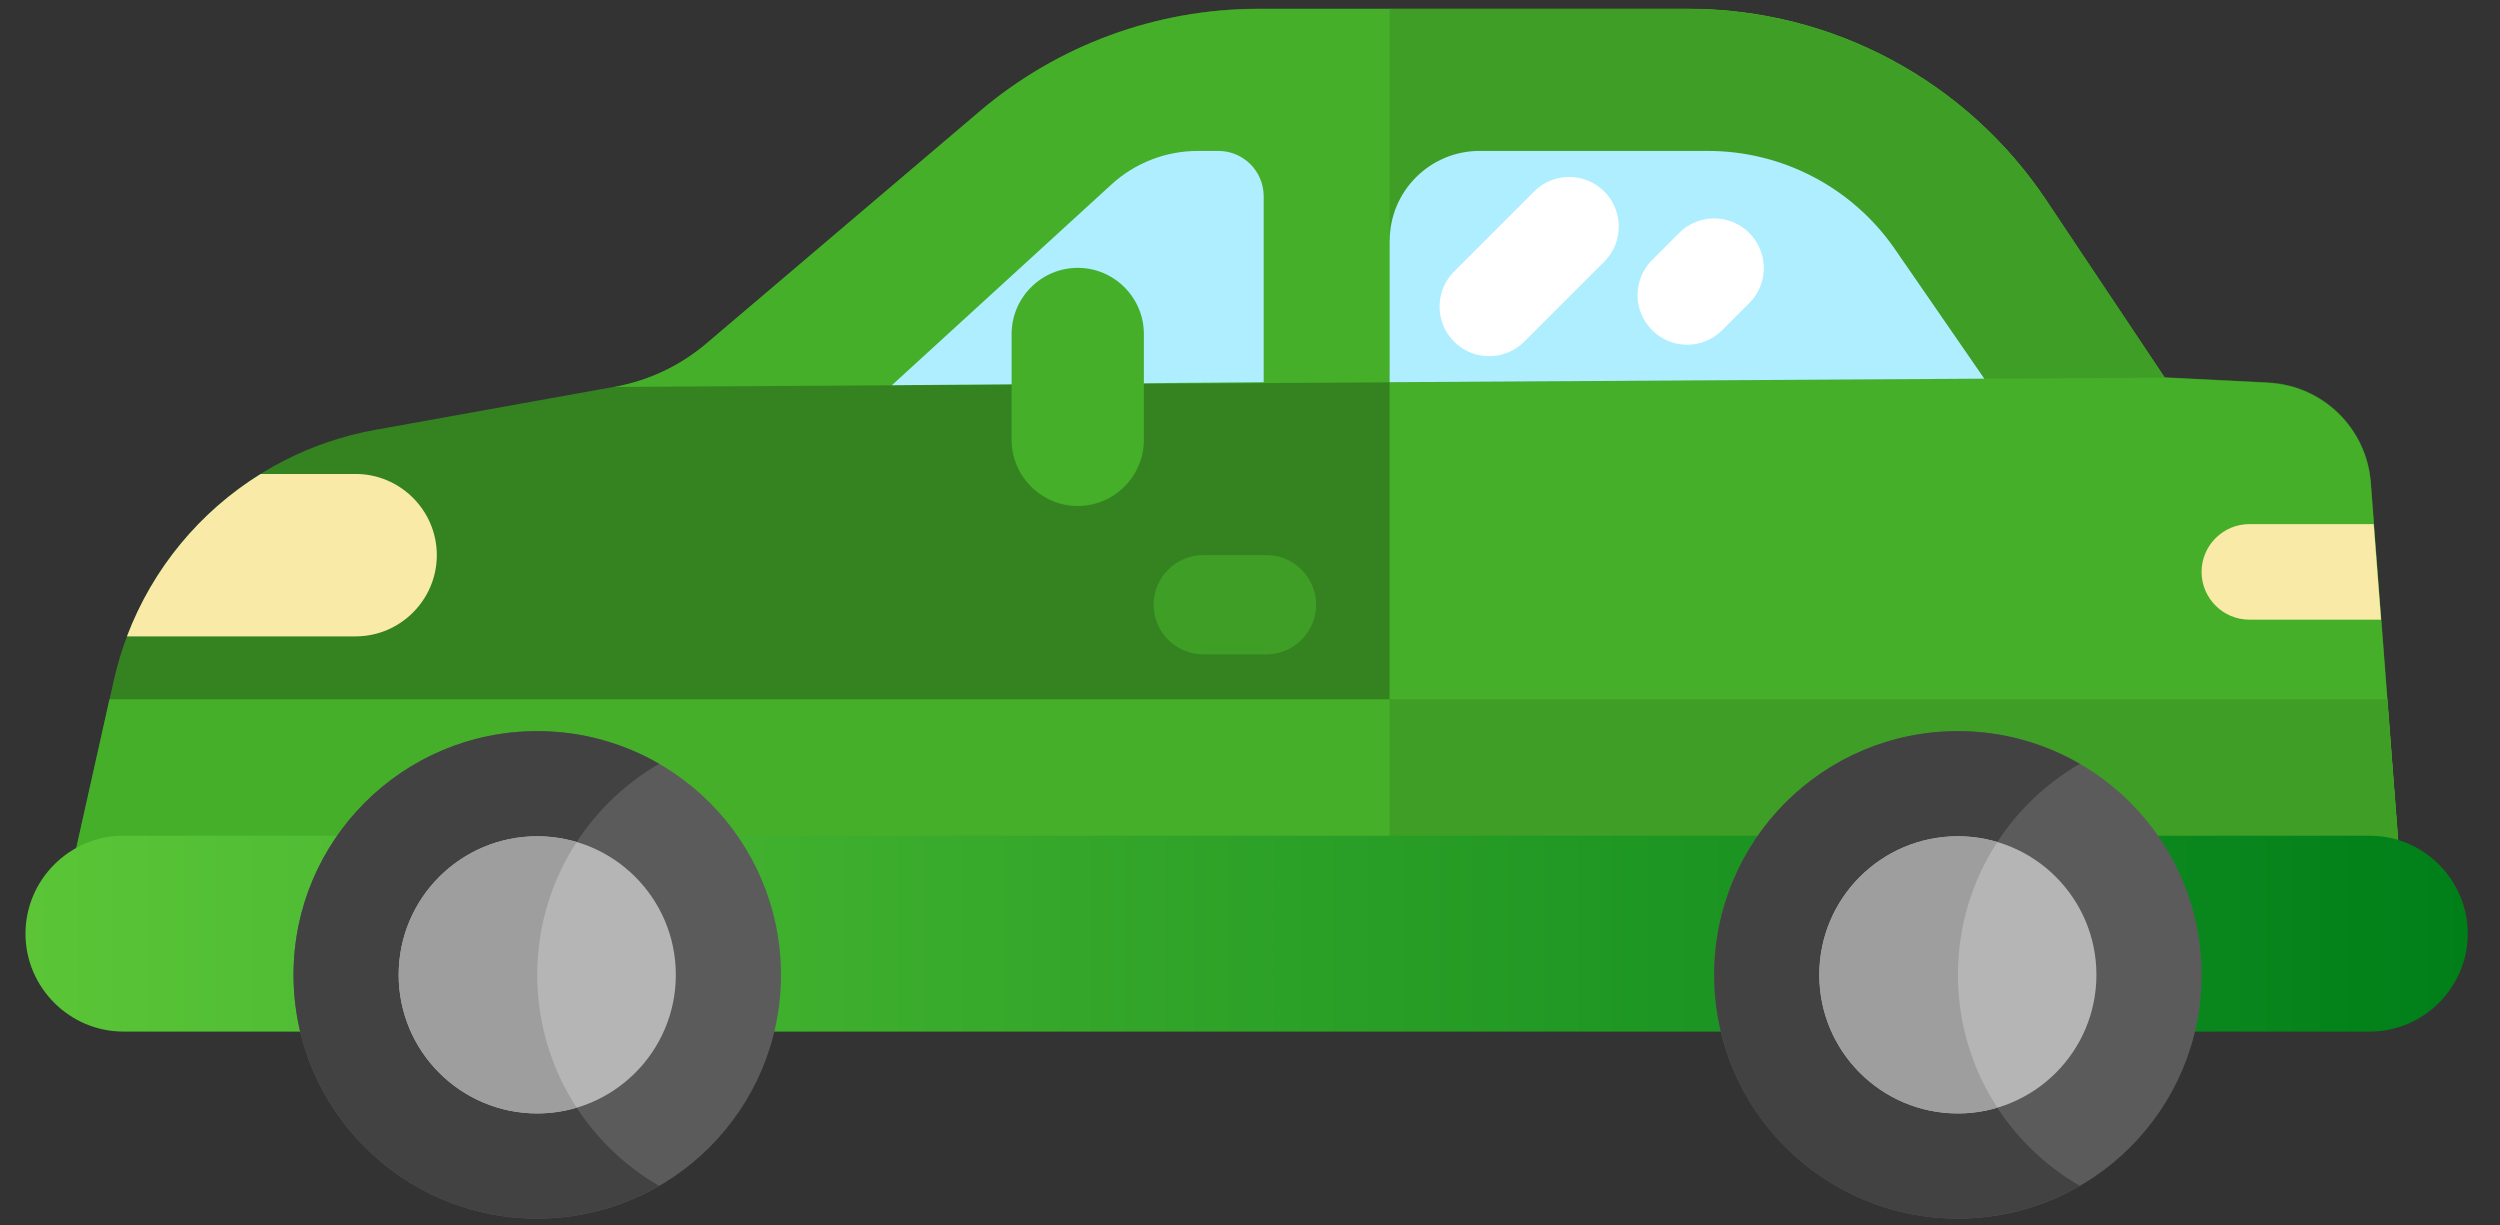 <?xml version="1.0" encoding="UTF-8"?> <svg xmlns="http://www.w3.org/2000/svg" width="51" height="25" viewBox="0 0 51 25" fill="none"><rect x="0" y="0" width="51" height="25" fill="#333333" stroke="none"/><g clip-path="url(#clip0_1991_91110)"><path d="M1.168 19.033L2.321 13.882C2.909 11.26 5.011 9.246 7.654 8.769L12.544 7.889C13.235 7.766 13.881 7.459 14.415 7.004L19.992 2.267C21.578 0.917 23.593 0.177 25.677 0.177H34.444C37.377 0.177 40.117 1.643 41.747 4.083L44.161 7.696L46.277 7.802C47.387 7.858 48.281 8.731 48.366 9.838L49.07 19.026H1.168V19.033Z" fill="#348320"></path><path d="M1.168 19.033H49.065L48.7 14.266H2.234L1.168 19.033Z" fill="#45AF2A"></path><path d="M46.272 7.809L44.156 7.703L41.743 4.09C40.113 1.65 37.373 0.184 34.439 0.184H28.348V19.035H49.065L48.362 9.848C48.277 8.74 47.382 7.869 46.272 7.811V7.809Z" fill="#45AF2A"></path><path d="M28.348 19.033H49.065L48.7 14.266H28.348V19.033Z" fill="#3E9E26"></path><path d="M41.741 4.088C40.111 1.648 37.371 0.182 34.437 0.182H25.671C23.589 0.182 21.574 0.922 19.985 2.272L14.409 7.009C13.874 7.464 13.226 7.768 12.537 7.894L44.152 7.705L41.738 4.093L41.741 4.088Z" fill="#45AF2A"></path><path d="M34.439 0.182H28.348V7.797L44.156 7.703L41.743 4.09C40.113 1.65 37.373 0.185 34.439 0.185V0.182Z" fill="#3E9E26"></path><path d="M18.195 7.858L22.676 3.761C23.158 3.321 23.784 3.079 24.437 3.079H24.855C25.366 3.079 25.779 3.493 25.779 4.003V7.797L18.198 7.858H18.195Z" fill="#AEEEFF"></path><path d="M28.348 4.912V7.797L40.48 7.725L38.654 5.079C37.789 3.826 36.362 3.079 34.841 3.079H30.183C29.17 3.079 28.35 3.901 28.35 4.912H28.348Z" fill="#AEEEFF"></path><path d="M21.986 10.322C21.244 10.322 20.637 9.715 20.637 8.973V6.813C20.637 6.071 21.244 5.464 21.986 5.464C22.729 5.464 23.335 6.071 23.335 6.813V8.973C23.335 9.715 22.729 10.322 21.986 10.322Z" fill="#45AF2A"></path><path d="M25.835 13.35H24.547C23.99 13.35 23.533 12.895 23.533 12.336C23.533 11.78 23.988 11.323 24.547 11.323H25.835C26.392 11.323 26.849 11.778 26.849 12.336C26.849 12.893 26.394 13.35 25.835 13.35Z" fill="#3E9E26"></path><path d="M48.342 21.044H2.517C1.419 21.044 0.52 20.145 0.52 19.047C0.52 17.949 1.419 17.049 2.517 17.049H48.344C49.442 17.049 50.342 17.949 50.342 19.047C50.342 20.145 49.442 21.044 48.344 21.044H48.342Z" fill="url(#paint0_linear_1991_91110)"></path><path d="M10.96 24.859C13.706 24.859 15.932 22.633 15.932 19.887C15.932 17.141 13.706 14.915 10.96 14.915C8.214 14.915 5.988 17.141 5.988 19.887C5.988 22.633 8.214 24.859 10.96 24.859Z" fill="#5B5B5B"></path><path d="M10.96 19.887C10.96 18.046 11.961 16.443 13.446 15.582C12.716 15.159 11.867 14.915 10.96 14.915C8.216 14.915 5.988 17.139 5.988 19.887C5.988 22.634 8.213 24.859 10.96 24.859C11.867 24.859 12.714 24.614 13.446 24.191C11.961 23.333 10.96 21.727 10.96 19.887Z" fill="#424242"></path><path d="M39.941 24.859C42.687 24.859 44.913 22.633 44.913 19.887C44.913 17.141 42.687 14.915 39.941 14.915C37.195 14.915 34.969 17.141 34.969 19.887C34.969 22.633 37.195 24.859 39.941 24.859Z" fill="#5B5B5B"></path><path d="M10.96 22.714C12.521 22.714 13.787 21.448 13.787 19.887C13.787 18.325 12.521 17.06 10.96 17.06C9.399 17.06 8.133 18.325 8.133 19.887C8.133 21.448 9.399 22.714 10.96 22.714Z" fill="#B5B5B5"></path><path d="M11.763 17.178C11.509 17.103 11.238 17.06 10.96 17.06C9.398 17.06 8.133 18.324 8.133 19.887C8.133 21.449 9.398 22.714 10.96 22.714C11.24 22.714 11.509 22.672 11.763 22.595C11.255 21.816 10.96 20.885 10.96 19.887C10.96 18.888 11.255 17.957 11.763 17.178Z" fill="#9E9E9E"></path><path d="M39.941 19.887C39.941 18.046 40.942 16.443 42.427 15.582C41.697 15.159 40.848 14.915 39.941 14.915C37.196 14.915 34.969 17.139 34.969 19.887C34.969 22.634 37.194 24.859 39.941 24.859C40.848 24.859 41.694 24.614 42.427 24.191C40.942 23.333 39.941 21.727 39.941 19.887Z" fill="#424242"></path><path d="M39.94 22.714C41.502 22.714 42.767 21.448 42.767 19.887C42.767 18.325 41.502 17.06 39.94 17.06C38.379 17.06 37.113 18.325 37.113 19.887C37.113 21.448 38.379 22.714 39.94 22.714Z" fill="#B5B5B5"></path><path d="M40.745 17.178C40.491 17.103 40.22 17.06 39.942 17.06C38.38 17.06 37.115 18.324 37.115 19.887C37.115 21.449 38.38 22.714 39.942 22.714C40.223 22.714 40.491 22.672 40.745 22.595C40.237 21.816 39.942 20.885 39.942 19.887C39.942 18.888 40.237 17.957 40.745 17.178Z" fill="#9E9E9E"></path><path d="M7.255 12.982C8.166 12.982 8.911 12.237 8.911 11.325C8.911 10.414 8.166 9.669 7.255 9.669H5.318C4.08 10.435 3.115 11.596 2.59 12.982H7.255Z" fill="#F9EBA7"></path><path d="M48.423 10.692H45.887C45.35 10.692 44.912 11.13 44.912 11.666C44.912 12.203 45.35 12.641 45.887 12.641H48.573L48.423 10.692Z" fill="#F9EBA7"></path><path d="M32.011 4.622L30.379 6.254" stroke="white" stroke-width="2.024" stroke-miterlimit="10" stroke-linecap="round"></path><path d="M34.969 5.468L34.418 6.02" stroke="white" stroke-width="2.024" stroke-miterlimit="10" stroke-linecap="round"></path></g><defs><linearGradient id="paint0_linear_1991_91110" x1="0.52" y1="19.047" x2="50.342" y2="19.047" gradientUnits="userSpaceOnUse"><stop stop-color="#5BC537"></stop><stop offset="1" stop-color="#007F19"></stop></linearGradient><clipPath id="clip0_1991_91110"><rect width="49.819" height="24.676" fill="white" transform="translate(0.518 0.182)"></rect></clipPath></defs></svg> 